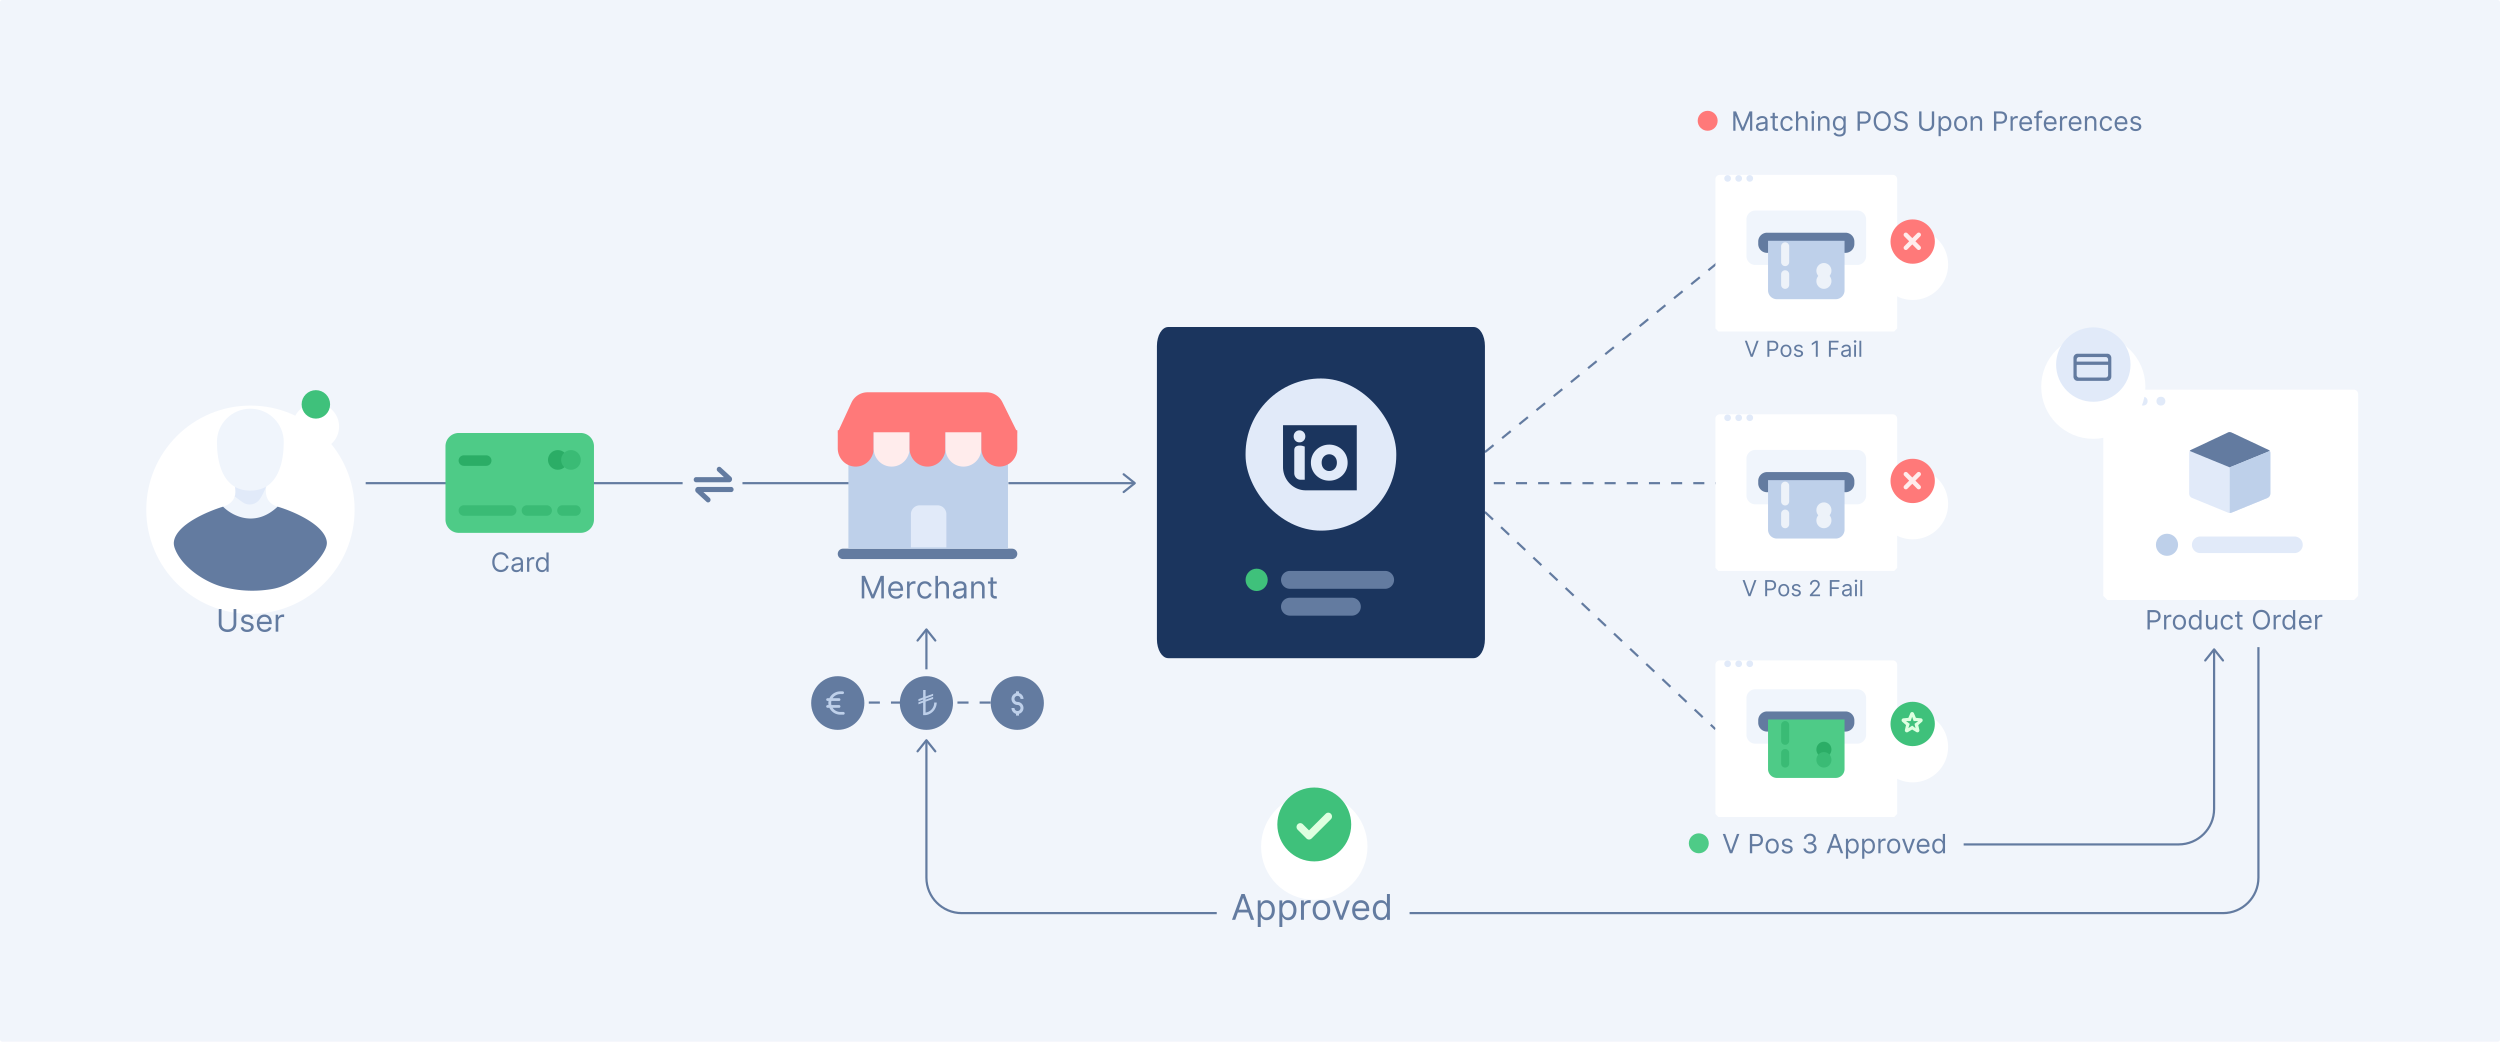 <svg width="1128" height="470" fill="none" xmlns="http://www.w3.org/2000/svg"><rect width="1128" height="470" rx="1" fill="#F1F5FB"/><path d="M995 298l4-5 4 5M414 339l4-5 4 5M414 289l4-5 4 5" stroke="#637BA0" stroke-linecap="round" stroke-linejoin="round"/><path d="M886 381h97c8.837 0 16-7.163 16-16v-72M335 218h75M165 218h143M455 218h57M418 302v-18" stroke="#637BA0"/><path d="M674 218h118M670 204L799 99M670 231l104 98" stroke="#637BA0" stroke-dasharray="5 5"/><path d="M664.897 147.547H527.103c-2.818 0-5.103 3.823-5.103 8.538v132.342c0 4.716 2.285 8.538 5.103 8.538h137.794c2.818 0 5.103-3.822 5.103-8.538V156.085c0-4.715-2.285-8.538-5.103-8.538z" fill="#1B355E"/><path d="M578 261.63a4.038 4.038 0 014.038-4.039h42.924a4.038 4.038 0 010 8.077h-42.924A4.038 4.038 0 01578 261.63z" fill="#637BA0"/><path d="M562 261.63c0-2.761 2.239-5.048 5-5.048s5 2.287 5 5.048-2.239 5.048-5 5.048-5-2.287-5-5.048z" fill="#3FC17B"/><path d="M578 273.745a4.038 4.038 0 014.038-4.038h27.924a4.038 4.038 0 010 8.076h-27.924a4.038 4.038 0 01-4.038-4.038z" fill="#637BA0"/><rect x="562" y="170.768" width="68" height="68.652" rx="34" fill="#E1EAF9"/><path fill-rule="evenodd" clip-rule="evenodd" d="M605.625 214.552a7.916 7.916 0 001.777-2.568c.43-.988.646-2.066.646-3.235 0-1.168-.216-2.246-.646-3.234a7.927 7.927 0 00-1.777-2.568 8.296 8.296 0 00-2.642-1.708 8.383 8.383 0 00-3.215-.62c-1.156 0-2.232.206-3.23.62a8.328 8.328 0 00-2.627 1.708 7.896 7.896 0 00-1.777 2.568c-.431.988-.646 2.066-.646 3.234 0 1.169.215 2.247.646 3.235a7.886 7.886 0 001.777 2.568 8.308 8.308 0 002.627 1.707 8.343 8.343 0 003.23.621 8.384 8.384 0 003.215-.621 8.276 8.276 0 002.642-1.707zm-19.304-14.961c.743 0 1.369-.256 1.879-.77.509-.514.763-1.153.763-1.919s-.254-1.411-.763-1.935a2.523 2.523 0 00-1.879-.786c-.744 0-1.366.263-1.865.786-.499.524-.748 1.169-.748 1.935s.249 1.405.748 1.919 1.121.77 1.865.77zm.503 16.866h1.875v-14.961c-.118-.04-.392-.126-.822-.257a4.926 4.926 0 00-1.438-.197c-.745 0-1.342.162-1.792.484-.451.322-.675.876-.675 1.663v10.331c0 1.622 1.277 2.937 2.852 2.937zm-7.925-5.765v-18.848h33.28v29.392h-23.037c-5.657 0-10.243-4.721-10.243-10.544zm22.234-5.434c.421.192.788.454 1.101.786.313.332.552.731.719 1.194.167.464.25.968.25 1.511a4.42 4.42 0 01-.25 1.511 3.387 3.387 0 01-1.82 1.98 3.265 3.265 0 01-1.365.287c-.51 0-.97-.096-1.38-.287a3.51 3.51 0 01-1.087-.786 3.387 3.387 0 01-.719-1.194 4.42 4.42 0 01-.25-1.511c0-.543.083-1.047.25-1.511.167-.463.406-.862.719-1.194a3.542 3.542 0 011.087-.786c.41-.192.87-.287 1.38-.287.489 0 .944.095 1.365.287z" fill="#1B355E"/><path d="M388.815 259.818V270h1.153v-7.736h.1L393.25 270h1.113l3.182-7.736h.1V270h1.153v-10.182h-1.472l-3.46 8.452h-.119l-3.46-8.452h-1.472zm15.498 10.341c1.551 0 2.684-.775 3.042-1.929l-1.133-.318c-.299.795-.99 1.193-1.909 1.193-1.377 0-2.327-.89-2.382-2.525h5.544v-.498c0-2.843-1.691-3.818-3.282-3.818-2.068 0-3.44 1.631-3.44 3.977 0 2.347 1.352 3.918 3.56 3.918zm-2.382-4.594c.08-1.188.92-2.247 2.262-2.247 1.273 0 2.088.955 2.088 2.247h-4.35zm7.328 4.435h1.174v-4.832c0-1.034.815-1.79 1.929-1.79.313 0 .636.06.716.079v-1.193a11.26 11.26 0 00-.617-.02c-.915 0-1.71.517-1.989 1.273h-.079v-1.153h-1.134V270zm8.079.159c1.691 0 2.804-1.034 3.003-2.386h-1.173c-.219.835-.915 1.332-1.83 1.332-1.392 0-2.287-1.153-2.287-2.923 0-1.73.915-2.864 2.287-2.864 1.034 0 1.651.637 1.83 1.333h1.173c-.199-1.432-1.412-2.387-3.023-2.387-2.068 0-3.44 1.631-3.44 3.958 0 2.287 1.313 3.937 3.46 3.937zm5.892-4.753c0-1.332.85-2.088 2.008-2.088 1.104 0 1.77.696 1.77 1.909V270h1.173v-4.852c0-1.964-1.044-2.884-2.605-2.884-1.203 0-1.889.502-2.247 1.293h-.099v-3.739h-1.174V270h1.174v-4.594zm9.345 4.773c1.332 0 2.028-.716 2.267-1.213h.06V270h1.173v-5.031c0-2.426-1.85-2.705-2.824-2.705-1.153 0-2.466.398-3.062 1.79l1.113.398c.259-.557.87-1.154 1.989-1.154 1.079 0 1.611.572 1.611 1.551v.04c0 .567-.577.517-1.969.696-1.417.184-2.963.497-2.963 2.247 0 1.492 1.153 2.347 2.605 2.347zm.179-1.054c-.935 0-1.611-.418-1.611-1.233 0-.895.815-1.173 1.73-1.293.497-.059 1.83-.198 2.029-.437v1.074c0 .954-.756 1.889-2.148 1.889zm6.636-3.719c0-1.332.825-2.088 1.949-2.088 1.088 0 1.75.711 1.75 1.909V270h1.173v-4.852c0-1.949-1.039-2.884-2.585-2.884-1.154 0-1.87.517-2.228 1.293h-.099v-1.193h-1.134V270h1.174v-4.594zm10.337-3.042h-1.631v-1.83h-1.173v1.83h-1.153v.994h1.153v4.773c0 1.332 1.074 1.968 2.068 1.968.438 0 .716-.079.875-.139l-.239-1.054c-.099.02-.258.06-.517.06-.517 0-1.014-.159-1.014-1.154v-4.454h1.631v-.994zM557.347 415l1.171-3.295h4.704l1.171 3.295h1.477l-4.273-11.636h-1.454L555.87 415h1.477zm1.614-4.545l1.864-5.25h.09l1.864 5.25h-3.818zm8.54 7.818h1.341v-4.614h.113c.296.477.864 1.523 2.546 1.523 2.182 0 3.704-1.75 3.704-4.523 0-2.75-1.522-4.5-3.727-4.5-1.705 0-2.227 1.046-2.523 1.5h-.159v-1.386h-1.295v12zm1.318-7.637c0-1.954.864-3.272 2.5-3.272 1.704 0 2.545 1.431 2.545 3.272 0 1.864-.863 3.341-2.545 3.341-1.614 0-2.5-1.363-2.5-3.341zm8.432 7.637h1.341v-4.614h.113c.296.477.864 1.523 2.546 1.523 2.182 0 3.704-1.75 3.704-4.523 0-2.75-1.522-4.5-3.727-4.5-1.705 0-2.227 1.046-2.523 1.5h-.159v-1.386h-1.295v12zm1.318-7.637c0-1.954.864-3.272 2.5-3.272 1.704 0 2.545 1.431 2.545 3.272 0 1.864-.863 3.341-2.545 3.341-1.614 0-2.5-1.363-2.5-3.341zm8.432 4.364h1.341v-5.523c0-1.182.931-2.045 2.204-2.045.358 0 .727.068.818.091v-1.364a13.206 13.206 0 00-.704-.023c-1.046 0-1.955.591-2.273 1.455h-.091v-1.318h-1.295V415zm9.233.182c2.363 0 3.954-1.796 3.954-4.5 0-2.727-1.591-4.523-3.954-4.523-2.364 0-3.955 1.796-3.955 4.523 0 2.704 1.591 4.5 3.955 4.5zm0-1.205c-1.796 0-2.614-1.545-2.614-3.295s.818-3.318 2.614-3.318c1.795 0 2.613 1.568 2.613 3.318s-.818 3.295-2.613 3.295zm12.825-7.704h-1.455l-2.409 6.954h-.091l-2.409-6.954h-1.454l3.227 8.727h1.364l3.227-8.727zm5.116 8.909c1.773 0 3.069-.887 3.478-2.205l-1.296-.363c-.341.909-1.13 1.363-2.182 1.363-1.573 0-2.659-1.017-2.721-2.886h6.335v-.568c0-3.25-1.932-4.364-3.75-4.364-2.364 0-3.932 1.864-3.932 4.546 0 2.681 1.546 4.477 4.068 4.477zm-2.721-5.25c.091-1.358 1.051-2.568 2.585-2.568 1.455 0 2.386 1.091 2.386 2.568h-4.971zm11.67 5.25c1.682 0 2.25-1.046 2.546-1.523h.159V415h1.295v-11.636h-1.341v4.295h-.113c-.296-.454-.818-1.5-2.523-1.5-2.205 0-3.727 1.75-3.727 4.5 0 2.773 1.522 4.523 3.704 4.523zm.182-1.205c-1.682 0-2.545-1.477-2.545-3.341 0-1.841.841-3.272 2.545-3.272 1.636 0 2.5 1.318 2.5 3.272 0 1.978-.886 3.341-2.5 3.341zM782.057 50.273V59h.988v-6.63h.086l2.727 6.63h.954l2.728-6.63h.085V59h.989v-8.727h-1.262l-2.966 7.244h-.102l-2.966-7.244h-1.261zm12.465 8.88c1.142 0 1.739-.613 1.944-1.04h.051V59h1.005v-4.313c0-2.079-1.585-2.318-2.42-2.318-.989 0-2.114.341-2.625 1.534l.954.341c.222-.477.746-.988 1.705-.988.925 0 1.381.49 1.381 1.33v.033c0 .486-.495.444-1.688.597-1.214.158-2.54.426-2.54 1.926 0 1.278.989 2.011 2.233 2.011zm.154-.903c-.801 0-1.381-.358-1.381-1.057 0-.767.699-1.005 1.483-1.108.426-.05 1.568-.17 1.739-.375v.92c0 .819-.648 1.62-1.841 1.62zm7.529-5.795h-1.398v-1.569h-1.006v1.569h-.989v.852h.989v4.09c0 1.143.921 1.688 1.773 1.688.375 0 .614-.068.75-.12l-.205-.903c-.085.018-.221.052-.443.052-.443 0-.869-.137-.869-.989v-3.818h1.398v-.852zm4.101 6.681c1.449 0 2.404-.886 2.574-2.045h-1.006c-.187.716-.784 1.142-1.568 1.142-1.193 0-1.96-.989-1.96-2.506 0-1.483.784-2.454 1.96-2.454.886 0 1.415.545 1.568 1.142h1.006c-.17-1.227-1.21-2.046-2.591-2.046-1.773 0-2.949 1.398-2.949 3.392 0 1.96 1.125 3.375 2.966 3.375zm5.05-4.074c0-1.142.729-1.79 1.721-1.79.946 0 1.517.597 1.517 1.637V59h1.006v-4.16c0-1.682-.895-2.47-2.233-2.47-1.031 0-1.619.43-1.926 1.107h-.085v-3.204h-1.006V59h1.006v-3.938zM817.44 59h1.006v-6.545h-1.006V59zm.511-7.636c.392 0 .716-.307.716-.682 0-.375-.324-.682-.716-.682-.392 0-.716.307-.716.682 0 .375.324.682.716.682zm3.342 3.699c0-1.143.708-1.79 1.671-1.79.933 0 1.5.61 1.5 1.636V59h1.005v-4.16c0-1.67-.89-2.47-2.215-2.47-.989 0-1.603.443-1.91 1.107h-.085v-1.022h-.971V59h1.005v-3.938zm8.656 6.528c1.568 0 2.83-.716 2.83-2.404v-6.732h-.972v1.04h-.102c-.222-.342-.631-1.126-1.909-1.126-1.654 0-2.796 1.313-2.796 3.324 0 2.046 1.194 3.205 2.779 3.205 1.278 0 1.687-.75 1.909-1.108h.085v1.33c0 1.09-.767 1.585-1.824 1.585-1.189 0-1.606-.627-1.875-.99l-.801.563c.409.687 1.215 1.313 2.676 1.313zm-.034-3.597c-1.261 0-1.909-.954-1.909-2.318 0-1.33.631-2.403 1.909-2.403 1.227 0 1.875.988 1.875 2.403 0 1.449-.665 2.318-1.875 2.318zM838.131 59h1.057v-3.188h1.909c2.033 0 2.949-1.235 2.949-2.778 0-1.542-.916-2.761-2.966-2.761h-2.949V59zm1.057-4.125V51.21h1.858c1.419 0 1.96.776 1.96 1.824s-.541 1.841-1.943 1.841h-1.875zm13.924-.239c0-2.761-1.619-4.483-3.852-4.483-2.233 0-3.853 1.722-3.853 4.483 0 2.762 1.62 4.483 3.853 4.483s3.852-1.721 3.852-4.483zm-1.023 0c0 2.267-1.244 3.495-2.829 3.495-1.586 0-2.83-1.228-2.83-3.495 0-2.267 1.244-3.494 2.83-3.494 1.585 0 2.829 1.227 2.829 3.494zm7.573-2.181h1.022c-.047-1.317-1.261-2.302-2.949-2.302-1.67 0-2.983.972-2.983 2.438 0 1.176.853 1.875 2.216 2.267l1.074.307c.921.255 1.739.58 1.739 1.449 0 .954-.921 1.585-2.131 1.585-1.04 0-1.96-.46-2.045-1.449h-1.091c.102 1.432 1.261 2.403 3.136 2.403 2.012 0 3.154-1.108 3.154-2.522 0-1.637-1.552-2.165-2.455-2.404l-.886-.238c-.648-.17-1.688-.512-1.688-1.45 0-.834.767-1.448 1.926-1.448 1.057 0 1.858.503 1.961 1.364zm11.981-2.182v5.693c0 1.278-.877 2.199-2.335 2.199-1.457 0-2.335-.92-2.335-2.2v-5.692h-1.057v5.778c0 1.79 1.338 3.102 3.392 3.102s3.392-1.312 3.392-3.102v-5.778h-1.057zm3.031 11.181h1.006v-3.46h.085c.222.358.648 1.142 1.909 1.142 1.637 0 2.779-1.312 2.779-3.392 0-2.062-1.142-3.375-2.796-3.375-1.278 0-1.67.784-1.892 1.125h-.119v-1.04h-.972v9zm.989-5.727c0-1.466.648-2.454 1.875-2.454 1.278 0 1.909 1.074 1.909 2.454 0 1.398-.648 2.506-1.909 2.506-1.21 0-1.875-1.023-1.875-2.506zm8.983 3.41c1.773 0 2.966-1.347 2.966-3.376 0-2.045-1.193-3.392-2.966-3.392-1.773 0-2.966 1.347-2.966 3.392 0 2.029 1.193 3.375 2.966 3.375zm0-.904c-1.347 0-1.96-1.16-1.96-2.472s.613-2.488 1.96-2.488 1.96 1.176 1.96 2.488c0 1.313-.613 2.472-1.96 2.472zm5.507-3.17c0-1.143.707-1.79 1.67-1.79.933 0 1.5.61 1.5 1.636V59h1.006v-4.16c0-1.67-.891-2.47-2.216-2.47-.989 0-1.602.443-1.909 1.107h-.085v-1.022h-.972V59h1.006v-3.938zM899.678 59h1.057v-3.188h1.909c2.032 0 2.949-1.235 2.949-2.778 0-1.542-.917-2.761-2.966-2.761h-2.949V59zm1.057-4.125V51.21h1.858c1.419 0 1.96.776 1.96 1.824s-.541 1.841-1.943 1.841h-1.875zM907.159 59h1.005v-4.142c0-.886.699-1.534 1.654-1.534.268 0 .545.051.613.068v-1.023a9.68 9.68 0 00-.528-.017c-.784 0-1.466.444-1.704 1.091h-.069v-.988h-.971V59zm7.01.136c1.329 0 2.301-.664 2.608-1.653l-.972-.273c-.256.682-.848 1.023-1.636 1.023-1.181 0-1.995-.763-2.042-2.165h4.752v-.426c0-2.438-1.449-3.273-2.813-3.273-1.772 0-2.948 1.398-2.948 3.41 0 2.01 1.159 3.357 3.051 3.357zm-2.042-3.937c.069-1.019.789-1.926 1.939-1.926 1.091 0 1.79.818 1.79 1.926h-3.729zm9.197-2.744h-1.466v-.665c0-.648.272-.989.937-.989.29 0 .46.068.563.102l.289-.869c-.153-.068-.46-.17-.954-.17-.938 0-1.841.562-1.841 1.687v.904h-1.057v.852h1.057V59h1.006v-5.693h1.466v-.852zm3.884 6.681c1.329 0 2.301-.664 2.608-1.653l-.972-.273c-.256.682-.848 1.023-1.636 1.023-1.181 0-1.995-.763-2.041-2.165h4.751v-.426c0-2.438-1.449-3.273-2.813-3.273-1.772 0-2.948 1.398-2.948 3.41 0 2.01 1.159 3.357 3.051 3.357zm-2.041-3.937c.068-1.019.788-1.926 1.938-1.926 1.091 0 1.79.818 1.79 1.926h-3.728zM929.448 59h1.005v-4.142c0-.886.699-1.534 1.654-1.534.268 0 .545.051.614.068v-1.023a9.753 9.753 0 00-.529-.017c-.784 0-1.466.444-1.704 1.091h-.069v-.988h-.971V59zm7.01.136c1.329 0 2.301-.664 2.608-1.653l-.972-.273c-.256.682-.848 1.023-1.636 1.023-1.181 0-1.995-.763-2.041-2.165h4.751v-.426c0-2.438-1.449-3.273-2.813-3.273-1.772 0-2.948 1.398-2.948 3.41 0 2.01 1.159 3.357 3.051 3.357zm-2.041-3.937c.068-1.019.788-1.926 1.938-1.926 1.091 0 1.79.818 1.79 1.926h-3.728zm7.286-.136c0-1.143.708-1.79 1.671-1.79.933 0 1.5.61 1.5 1.636V59h1.006v-4.16c0-1.67-.891-2.47-2.216-2.47-.989 0-1.603.443-1.909 1.107h-.086v-1.022h-.971V59h1.005v-3.938zm8.673 4.073c1.449 0 2.404-.886 2.574-2.045h-1.005c-.188.716-.784 1.142-1.569 1.142-1.193 0-1.96-.989-1.96-2.506 0-1.483.784-2.454 1.96-2.454.887 0 1.415.545 1.569 1.142h1.005c-.17-1.227-1.21-2.046-2.591-2.046-1.772 0-2.948 1.398-2.948 3.392 0 1.96 1.125 3.375 2.965 3.375zm6.789 0c1.329 0 2.301-.664 2.608-1.653l-.972-.273c-.256.682-.848 1.023-1.636 1.023-1.181 0-1.995-.763-2.041-2.165h4.751v-.426c0-2.438-1.449-3.273-2.813-3.273-1.772 0-2.948 1.398-2.948 3.41 0 2.01 1.159 3.357 3.051 3.357zm-2.041-3.937c.068-1.019.788-1.926 1.938-1.926 1.091 0 1.79.818 1.79 1.926h-3.728zm10.917-1.279c-.315-.928-1.023-1.55-2.318-1.55-1.381 0-2.403.783-2.403 1.891 0 .904.537 1.509 1.738 1.79l1.091.256c.661.153.972.469.972.92 0 .563-.597 1.023-1.534 1.023-.823 0-1.338-.354-1.517-1.057l-.955.239c.234 1.112 1.151 1.704 2.489 1.704 1.521 0 2.557-.83 2.557-1.96 0-.912-.572-1.487-1.739-1.773l-.972-.238c-.775-.192-1.125-.452-1.125-.955 0-.562.597-.971 1.398-.971.878 0 1.24.485 1.415.937l.903-.256z" fill="#637BA0"/><path fill-rule="evenodd" clip-rule="evenodd" d="M326.623 215.276h-12.518c-.61 0-1.105.521-1.105 1.165 0 .643.495 1.164 1.105 1.164h14.874c1.225 0 1.795-1.601.872-2.451l-4.619-4.251a1.064 1.064 0 00-1.558.112 1.21 1.21 0 00.106 1.644l2.843 2.617zM317.377 222.032h12.518c.61 0 1.105-.522 1.105-1.165s-.495-1.165-1.105-1.165h-14.874c-1.225 0-1.795 1.602-.872 2.451l4.619 4.251a1.065 1.065 0 001.558-.111 1.21 1.21 0 00-.106-1.644l-2.843-2.617z" fill="#637BA0"/><path d="M378 249.909a2.336 2.336 0 012.336-2.337h76.328a2.336 2.336 0 010 4.673h-76.328a2.336 2.336 0 01-2.336-2.336z" fill="#637BA0"/><path d="M382.8 194.137h72v53.435h-72v-53.435z" fill="#BED0EA"/><path d="M378 194.137h16.2v8.198a8.246 8.246 0 01-2.372 5.796 8.054 8.054 0 01-5.728 2.401 8.054 8.054 0 01-5.728-2.401 8.246 8.246 0 01-2.372-5.796v-8.198z" fill="#FF7979"/><path d="M394.2 194.137h16.2v8.198a8.246 8.246 0 01-2.372 5.796 8.056 8.056 0 01-5.728 2.401 8.054 8.054 0 01-5.728-2.401 8.246 8.246 0 01-2.372-5.796v-8.198z" fill="#FFECEC"/><path d="M410.4 194.137h16.2v8.198a8.246 8.246 0 01-2.372 5.796 8.054 8.054 0 01-5.728 2.401 8.054 8.054 0 01-5.728-2.401 8.246 8.246 0 01-2.372-5.796v-8.198z" fill="#FF7979"/><path d="M426.6 194.137h16.2v8.198a8.246 8.246 0 01-2.372 5.796 8.054 8.054 0 01-5.728 2.401 8.054 8.054 0 01-5.728-2.401 8.246 8.246 0 01-2.372-5.796v-8.198z" fill="#FFECEC"/><path d="M442.8 194.137H459v8.198a8.246 8.246 0 01-2.372 5.796 8.054 8.054 0 01-5.728 2.401 8.056 8.056 0 01-5.728-2.401 8.246 8.246 0 01-2.372-5.796v-8.198z" fill="#FF7979"/><path d="M384.192 181.644a8.001 8.001 0 017.262-4.644H445.1a8.002 8.002 0 017.17 4.45l6.73 13.594h-81l6.192-13.4z" fill="#FF7979"/><path d="M411 232a4 4 0 014-4h8a4 4 0 014 4v15h-16v-15z" fill="#E1EAF9"/><path d="M636 412h367c8.84 0 16-7.163 16-16V292M549 412H434c-8.837 0-16-7.163-16-16v-62" stroke="#637BA0"/><path d="M968.949 284h1.057v-3.188h1.909c2.033 0 2.949-1.235 2.949-2.778s-.916-2.761-2.966-2.761h-2.949V284zm1.057-4.125v-3.665h1.858c1.419 0 1.96.776 1.96 1.824s-.541 1.841-1.943 1.841h-1.875zM976.43 284h1.006v-4.142c0-.886.699-1.534 1.653-1.534.269 0 .546.051.614.068v-1.023a10.212 10.212 0 00-.528-.017c-.785 0-1.466.443-1.705 1.091h-.068v-.988h-.972V284zm6.925.136c1.773 0 2.966-1.346 2.966-3.375 0-2.045-1.193-3.392-2.966-3.392-1.773 0-2.966 1.347-2.966 3.392 0 2.029 1.193 3.375 2.966 3.375zm0-.903c-1.347 0-1.96-1.159-1.96-2.472 0-1.312.613-2.488 1.96-2.488s1.96 1.176 1.96 2.488c0 1.313-.613 2.472-1.96 2.472zm6.973.903c1.261 0 1.687-.784 1.909-1.142h.119V284h.972v-8.727h-1.006v3.221h-.085c-.222-.341-.614-1.125-1.892-1.125-1.654 0-2.796 1.313-2.796 3.375 0 2.08 1.142 3.392 2.779 3.392zm.136-.903c-1.261 0-1.909-1.108-1.909-2.506 0-1.38.631-2.454 1.909-2.454 1.227 0 1.875.988 1.875 2.454 0 1.483-.665 2.506-1.875 2.506zm8.97-1.909c0 1.227-.937 1.79-1.687 1.79-.836 0-1.432-.614-1.432-1.569v-4.09h-1.006v4.159c0 1.67.886 2.471 2.114 2.471.988 0 1.636-.528 1.943-1.193h.068V284h1.006v-6.545h-1.006v3.869zm5.506 2.812c1.45 0 2.4-.886 2.57-2.045h-1c-.19.716-.79 1.142-1.57 1.142-1.19 0-1.96-.989-1.96-2.506 0-1.483.78-2.454 1.96-2.454.89 0 1.42.545 1.57 1.142h1c-.17-1.227-1.21-2.046-2.59-2.046-1.77 0-2.95 1.398-2.95 3.392 0 1.961 1.13 3.375 2.97 3.375zm6.89-6.681h-1.4v-1.569h-1v1.569h-.99v.852h.99v4.091c0 1.142.92 1.687 1.77 1.687.38 0 .61-.068.75-.119l-.2-.904c-.09.018-.23.052-.45.052-.44 0-.87-.137-.87-.989v-3.818h1.4v-.852zm12.39 2.181c0-2.761-1.62-4.483-3.85-4.483-2.24 0-3.86 1.722-3.86 4.483 0 2.762 1.62 4.483 3.86 4.483 2.23 0 3.85-1.721 3.85-4.483zm-1.02 0c0 2.267-1.25 3.495-2.83 3.495-1.59 0-2.83-1.228-2.83-3.495 0-2.267 1.24-3.494 2.83-3.494 1.58 0 2.83 1.227 2.83 3.494zm2.66 4.364h1.01v-4.142c0-.886.69-1.534 1.65-1.534.27 0 .54.051.61.068v-1.023c-.11-.008-.38-.017-.53-.017-.78 0-1.46.443-1.7 1.091h-.07v-.988h-.97V284zm6.74.136c1.26 0 1.68-.784 1.91-1.142h.12V284h.97v-8.727h-1.01v3.221h-.08c-.23-.341-.62-1.125-1.9-1.125-1.65 0-2.79 1.313-2.79 3.375 0 2.08 1.14 3.392 2.78 3.392zm.13-.903c-1.26 0-1.91-1.108-1.91-2.506 0-1.38.64-2.454 1.91-2.454 1.23 0 1.88.988 1.88 2.454 0 1.483-.67 2.506-1.88 2.506zm7.59.903c1.33 0 2.3-.664 2.61-1.653l-.97-.273c-.26.682-.85 1.023-1.64 1.023-1.18 0-1.99-.763-2.04-2.165h4.75v-.426c0-2.437-1.45-3.273-2.81-3.273-1.77 0-2.95 1.398-2.95 3.409 0 2.012 1.16 3.358 3.05 3.358zm-2.04-3.937c.07-1.019.79-1.926 1.94-1.926 1.09 0 1.79.818 1.79 1.926h-3.73zm6.28 3.801h1.01v-4.142c0-.886.7-1.534 1.65-1.534.27 0 .55.051.62.068v-1.023c-.12-.008-.38-.017-.53-.017-.79 0-1.47.443-1.71 1.091h-.07v-.988h-.97V284z" fill="#637BA0"/><g filter="url(#filter0_d)"><path d="M951 170.815a2 2 0 00-2 2v91.04l1.853 1.861h111.287l1.86-1.861v-91.04c0-1.105-.9-2-2-2H951z" fill="#fff"/></g><ellipse cx="977.75" cy="245.811" rx="5" ry="4.987" fill="#BED0EA"/><circle cx="959" cy="181" r="2" fill="#E1EAF9"/><circle cx="967" cy="181" r="2" fill="#E1EAF9"/><circle cx="975" cy="181" r="2" fill="#E1EAF9"/><path d="M787.179 261.727h-.923l2.67 7.273h.909l2.671-7.273h-.924l-2.159 6.122h-.085l-2.159-6.122zm9.272 7.273h.881v-2.656h1.591c1.693 0 2.457-1.03 2.457-2.316 0-1.285-.764-2.301-2.472-2.301h-2.457V269zm.881-3.438v-3.053h1.548c1.182 0 1.633.646 1.633 1.519 0 .874-.451 1.534-1.619 1.534h-1.562zm7.51 3.552c1.478 0 2.472-1.123 2.472-2.813 0-1.704-.994-2.827-2.472-2.827-1.477 0-2.471 1.123-2.471 2.827 0 1.69.994 2.813 2.471 2.813zm0-.753c-1.122 0-1.633-.966-1.633-2.06s.511-2.074 1.633-2.074c1.122 0 1.634.98 1.634 2.074 0 1.094-.512 2.06-1.634 2.06zm7.615-3.594c-.263-.774-.852-1.293-1.932-1.293-1.151 0-2.003.654-2.003 1.577 0 .753.448 1.257 1.449 1.492l.909.213c.551.128.81.39.81.767 0 .468-.497.852-1.279.852-.685 0-1.115-.295-1.264-.881l-.795.199c.195.927.959 1.421 2.074 1.421 1.267 0 2.13-.693 2.13-1.634 0-.76-.476-1.239-1.449-1.477l-.809-.199c-.647-.16-.938-.376-.938-.795 0-.469.497-.81 1.165-.81.732 0 1.033.405 1.179.781l.753-.213zm4.159 4.233h4.588v-.781h-3.38v-.057l1.633-1.747c1.25-1.339 1.619-1.964 1.619-2.77 0-1.122-.909-2.017-2.187-2.017-1.275 0-2.244.866-2.244 2.145h.838c0-.828.536-1.378 1.377-1.378.789 0 1.392.483 1.392 1.25 0 .671-.394 1.168-1.235 2.088l-2.401 2.628V269zm8.995 0h.881v-3.253h3.153v-.781h-3.153v-2.457h3.48v-.782h-4.361V269zm7.361.128c.951 0 1.449-.512 1.619-.867h.043V269h.838v-3.594c0-1.733-1.321-1.932-2.017-1.932-.824 0-1.762.285-2.188 1.279l.796.284c.184-.398.621-.824 1.42-.824.771 0 1.151.408 1.151 1.108v.028c0 .405-.412.37-1.407.498-1.012.131-2.116.355-2.116 1.605 0 1.065.824 1.676 1.861 1.676zm.128-.753c-.668 0-1.151-.298-1.151-.881 0-.639.582-.838 1.236-.923.355-.043 1.307-.142 1.449-.312v.767c0 .681-.54 1.349-1.534 1.349zm3.901.625h.838v-5.455h-.838V269zm.427-6.364c.326 0 .596-.255.596-.568 0-.312-.27-.568-.596-.568-.327 0-.597.256-.597.568 0 .313.27.568.597.568zm2.785-.909h-.839V269h.839v-7.273z" fill="#637BA0"/><g filter="url(#filter1_d)"><path d="M776 181.93a2 2 0 00-2 2v67.285l1.321 1.386h79.355l1.324-1.386V183.93a2 2 0 00-2-2h-78z" fill="#fff"/></g><path d="M788 207a4 4 0 014-4h46a4 4 0 014 4v16.545a4 4 0 01-4 4h-46a4 4 0 01-4-4V207z" fill="#F0F5FC"/><path d="M793.312 217a4 4 0 014-4h35.377a4 4 0 014 4v1.091a4 4 0 01-4 4h-35.377a4 4 0 01-4-4V217z" fill="#637BA0"/><path d="M801.737 243h26.525a4 4 0 004-4v-22.364h-34.525V239a4 4 0 004 4z" fill="#BED0EA"/><ellipse cx="822.949" cy="230.168" rx="3.5" ry="3.407" transform="rotate(90 822.949 230.168)" fill="#EDF2F9"/><ellipse cx="822.949" cy="234.834" rx="3.5" ry="3.407" transform="rotate(90 822.949 234.834)" fill="#EDF2F9"/><path d="M805.46 217.336c1.004 0 1.817.813 1.817 1.817v7.098a1.817 1.817 0 01-3.634 0v-7.098c0-1.004.814-1.817 1.817-1.817zM805.46 229.935c1.004 0 1.817.814 1.817 1.817v4.765a1.816 1.816 0 11-3.634 0v-4.765c0-1.003.814-1.817 1.817-1.817z" fill="#EDF2F9"/><g filter="url(#filter2_d)"><circle r="16" transform="matrix(-1 0 0 1 862.996 217.35)" fill="#fff"/></g><circle cx="863" cy="217" r="10" fill="#FF7979"/><path d="M865.735 213.933l-5.823 5.865M859.912 213.933l5.823 5.865" stroke="#FFECEC" stroke-width="2" stroke-linecap="round" stroke-linejoin="round"/><circle cx="779.5" cy="188.5" r="1.5" fill="#E1EAF9"/><circle cx="784.5" cy="188.5" r="1.5" fill="#E1EAF9"/><circle cx="789.5" cy="188.5" r="1.5" fill="#E1EAF9"/><path d="M788.179 153.727h-.923l2.67 7.273h.909l2.671-7.273h-.924l-2.159 6.122h-.085l-2.159-6.122zm9.272 7.273h.881v-2.656h1.591c1.693 0 2.457-1.03 2.457-2.316 0-1.285-.764-2.301-2.472-2.301h-2.457V161zm.881-3.438v-3.053h1.548c1.182 0 1.633.646 1.633 1.519 0 .874-.451 1.534-1.619 1.534h-1.562zm7.51 3.552c1.478 0 2.472-1.123 2.472-2.813 0-1.704-.994-2.827-2.472-2.827-1.477 0-2.471 1.123-2.471 2.827 0 1.69.994 2.813 2.471 2.813zm0-.753c-1.122 0-1.633-.966-1.633-2.06s.511-2.074 1.633-2.074c1.122 0 1.634.98 1.634 2.074 0 1.094-.512 2.06-1.634 2.06zm7.615-3.594c-.263-.774-.852-1.293-1.932-1.293-1.151 0-2.003.654-2.003 1.577 0 .753.448 1.257 1.449 1.492l.909.213c.551.128.81.39.81.767 0 .468-.497.852-1.279.852-.685 0-1.115-.295-1.264-.881l-.795.199c.195.927.959 1.421 2.074 1.421 1.267 0 2.13-.693 2.13-1.634 0-.76-.476-1.239-1.449-1.477l-.809-.199c-.647-.16-.938-.376-.938-.795 0-.469.497-.81 1.165-.81.732 0 1.033.405 1.179.781l.753-.213zm6.716-3.04h-.881l-1.818 1.208v.895l1.776-1.179h.042V161h.881v-7.273zm5.032 7.273h.881v-3.253h3.153v-.781h-3.153v-2.457h3.48v-.782h-4.361V161zm7.361.128c.951 0 1.448-.512 1.619-.867h.042V161h.839v-3.594c0-1.733-1.322-1.932-2.018-1.932-.823 0-1.761.285-2.187 1.279l.795.284c.185-.398.622-.824 1.421-.824.77 0 1.15.408 1.15 1.108v.028c0 .405-.411.37-1.406.498-1.012.131-2.116.355-2.116 1.605 0 1.065.824 1.676 1.861 1.676zm.127-.753c-.667 0-1.15-.298-1.15-.881 0-.639.582-.838 1.236-.923.355-.043 1.306-.142 1.448-.312v.767c0 .681-.539 1.349-1.534 1.349zm3.902.625h.838v-5.455h-.838V161zm.426-6.364c.327 0 .597-.255.597-.568 0-.312-.27-.568-.597-.568-.326 0-.596.256-.596.568 0 .313.27.568.596.568zm2.785-.909h-.838V161h.838v-7.273z" fill="#637BA0"/><g filter="url(#filter3_d)"><path d="M776 73.895a2 2 0 00-2 2v67.285l1.321 1.386h79.355L856 143.18V75.895a2 2 0 00-2-2h-78z" fill="#fff"/></g><path d="M788 99a4 4 0 014-4h46a4 4 0 014 4v16.545a4 4 0 01-4 4h-46a4 4 0 01-4-4V99z" fill="#F0F5FC"/><path d="M793.312 109a4 4 0 014-4h35.377a4 4 0 014 4v1.091a4 4 0 01-4 4h-35.377a4 4 0 01-4-4V109z" fill="#637BA0"/><path d="M801.737 135h26.525a4 4 0 004-4v-22.364h-34.525V131a4 4 0 004 4z" fill="#BED0EA"/><ellipse cx="822.949" cy="122.168" rx="3.5" ry="3.407" transform="rotate(90 822.949 122.168)" fill="#EDF2F9"/><ellipse cx="822.949" cy="126.834" rx="3.5" ry="3.407" transform="rotate(90 822.949 126.834)" fill="#EDF2F9"/><path d="M805.46 109.336c1.004 0 1.817.813 1.817 1.817v7.098a1.817 1.817 0 01-3.634 0v-7.098c0-1.004.814-1.817 1.817-1.817zM805.46 121.935c1.004 0 1.817.814 1.817 1.817v4.765a1.816 1.816 0 11-3.634 0v-4.765c0-1.003.814-1.817 1.817-1.817z" fill="#EDF2F9"/><g filter="url(#filter4_d)"><circle r="16" transform="matrix(-1 0 0 1 862.996 109.35)" fill="#fff"/></g><circle cx="863" cy="109" r="10" fill="#FF7979"/><path d="M865.735 105.933l-5.823 5.865M859.912 105.933l5.823 5.865" stroke="#FFECEC" stroke-width="2" stroke-linecap="round" stroke-linejoin="round"/><circle cx="779.5" cy="80.5" r="1.5" fill="#E1EAF9"/><circle cx="784.5" cy="80.5" r="1.5" fill="#E1EAF9"/><circle cx="789.5" cy="80.5" r="1.5" fill="#E1EAF9"/><path d="M989 245.811a3.74 3.74 0 013.741-3.74h42.519c2.07 0 3.74 1.675 3.74 3.74a3.738 3.738 0 01-3.74 3.741h-42.519a3.741 3.741 0 01-3.741-3.741zM1024.39 222.682a2.17 2.17 0 01-1.33 2.003l-16.18 6.617c-.26.106-.53.159-.81.159-.27 0-.55-.053-.81-.159l-16.171-6.617a2.164 2.164 0 01-1.339-2.003l.001-18.387a1.443 1.443 0 01.823-1.304l1.14-.538 16.356 6.692 16.36-6.69 1.16.544c.23.112.42.279.55.483.16.235.25.517.25.813v18.387z" fill="#E1EAF9"/><path d="M1024.14 203.482l-7.3 2.987-2.88 1.181-7.89 3.225-18.068-7.393c.141-.209.337-.379.573-.491l1.14-.538 6.662-3.145 2.694-1.272 6.349-2.999a2.134 2.134 0 011.49.122l15.52 7.296 1.16.545c.23.111.42.278.55.482z" fill="#637BA0"/><path d="M1024.39 222.682c0 .879-.52 1.672-1.33 2.003l-16.18 6.617c-.26.106-.53.159-.81.159v-20.586l18.07-7.394c.16.235.25.518.25.814v18.387z" fill="#BED0EA"/><g filter="url(#filter5_d)"><circle r="23.5" transform="matrix(-1 0 0 1 944.5 164.5)" fill="#fff"/></g><circle r="16.786" transform="matrix(-1 0 0 1 944.5 164.5)" fill="#E1EAF9"/><path fill-rule="evenodd" clip-rule="evenodd" d="M937.327 159.604h13.524c.981 0 1.779.858 1.779 1.913v8.416c0 1.054-.798 1.912-1.779 1.912h-13.524c-.98 0-1.779-.858-1.779-1.912v-5.389a.254.254 0 010-.039v-1.229a.24.24 0 010-.038v-1.721c0-1.055.799-1.913 1.779-1.913zm-.325 5.022v4.572c0 .633.479 1.148 1.068 1.148h12.038c.589 0 1.068-.515 1.068-1.148v-4.572h-14.174zm14.174-1.471h-14.174v-.904c0-.633.479-1.147 1.068-1.147h12.038c.589 0 1.068.514 1.068 1.147v.904z" fill="#637BA0"/><g filter="url(#filter6_d)"><circle r="47" transform="matrix(-1 0 0 1 113 220)" fill="#fff"/></g><path d="M113.964 259.293c6.883.413 13.904-.765 19.5-4.794 4.453-3.205 8.781-7.384 8.252-11.263-1.055-7.744-9.536-12.615-16.456-14.627-7.977-2.319-4.592-11.256-4.592-11.256-1.594 1.14-4.764 2.207-7.711 2.207s-7.404-1.8-7.404-1.8 3.481 8.295-4.898 10.849c-6.901 2.103-15.401 6.883-16.457 14.627-.446 3.271 1.504 6.446 3.906 9.022 4.269 4.58 10.67 6.124 16.92 6.499l8.94.536z" fill="#F0F5FC"/><path d="M147.448 244.393c.237 1.733-.654 3.688-1.972 5.711-4.562 7.003-14.035 14.062-22.254 15.576a51.72 51.72 0 01-20.459-.347l-1.03-.226c-8.774-1.925-19.675-9.156-22.815-17.571-.4-1.071-.59-2.124-.452-3.143 1.056-7.744 15.288-13.681 22.189-15.785 3.929 4.039 14.352 9.692 24.605 0 6.92 2.013 21.133 8.041 22.188 15.785z" fill="#637BA0"/><path d="M105.903 218.845s.79 3.545 0 5.158l3.471 2.563c2.587 1.909 6.224 1.216 7.96-1.503 1.119-1.753 2.235-3.89 2.917-6.218 1.792-6.113-15.367-6.397-14.348 0z" fill="#E1EAF9"/><path d="M128.033 199.392c0 8.277-2.067 21.973-15.076 21.973s-15.076-13.697-15.076-21.973 6.75-14.985 15.076-14.985 15.076 6.709 15.076 14.985z" fill="#F0F5FC"/><g filter="url(#filter7_d)"><circle r="10.482" transform="matrix(-1 0 0 1 142.518 182.457)" fill="#fff"/></g><circle cx="142.518" cy="182.457" r="6.424" fill="#3FC17B"/><path d="M201 201.363a6 6 0 016-6h55a6 6 0 016 6v33.062a6 6 0 01-6 6h-55a6 6 0 01-6-6v-33.062z" fill="#4ECB87"/><circle cx="251.695" cy="207.518" r="4.447" fill="#2BAD66"/><circle cx="257.624" cy="207.518" r="4.447" fill="#3ABB75"/><path d="M206.93 207.814a2.372 2.372 0 012.372-2.372h10.079a2.372 2.372 0 010 4.744h-10.079a2.372 2.372 0 01-2.372-2.372z" fill="#2BAD66"/><path d="M206.93 230.345a2.371 2.371 0 012.372-2.371h21.345a2.371 2.371 0 010 4.743h-21.345a2.372 2.372 0 01-2.372-2.372zM235.39 230.345a2.37 2.37 0 012.371-2.371h8.894a2.371 2.371 0 110 4.743h-8.894a2.371 2.371 0 01-2.371-2.372zM251.399 230.345a2.371 2.371 0 012.371-2.371h5.93a2.371 2.371 0 010 4.743h-5.93a2.372 2.372 0 01-2.371-2.372z" fill="#3ABB75"/><circle cx="770.5" cy="54.5" r="4.5" fill="#FF7979"/><circle cx="766.5" cy="380.5" r="4.5" fill="#4ECB87"/><path d="M778.415 376.273h-1.108l3.204 8.727h1.091l3.205-8.727h-1.108l-2.591 7.346h-.102l-2.591-7.346zM789.541 385h1.057v-3.188h1.909c2.033 0 2.949-1.235 2.949-2.778s-.916-2.761-2.966-2.761h-2.949V385zm1.057-4.125v-3.665h1.858c1.419 0 1.96.776 1.96 1.824s-.541 1.841-1.943 1.841h-1.875zm9.013 4.261c1.773 0 2.966-1.346 2.966-3.375 0-2.045-1.193-3.392-2.966-3.392-1.773 0-2.966 1.347-2.966 3.392 0 2.029 1.193 3.375 2.966 3.375zm0-.903c-1.347 0-1.96-1.159-1.96-2.472 0-1.312.613-2.488 1.96-2.488 1.346 0 1.96 1.176 1.96 2.488 0 1.313-.614 2.472-1.96 2.472zm9.137-4.313c-.315-.929-1.023-1.551-2.318-1.551-1.381 0-2.403.784-2.403 1.892 0 .904.537 1.509 1.738 1.79l1.091.256c.661.153.972.469.972.92 0 .563-.597 1.023-1.534 1.023-.823 0-1.338-.354-1.517-1.057l-.955.239c.234 1.112 1.151 1.704 2.489 1.704 1.521 0 2.557-.831 2.557-1.96 0-.912-.571-1.487-1.739-1.773l-.972-.238c-.775-.192-1.125-.452-1.125-.955 0-.562.597-.971 1.398-.971.878 0 1.24.485 1.415.937l.903-.256zm7.94 5.199c1.692 0 2.949-1.061 2.949-2.488 0-1.108-.656-1.914-1.756-2.097v-.068c.882-.269 1.432-.993 1.432-1.977 0-1.236-.976-2.336-2.591-2.336-1.508 0-2.761.929-2.812 2.302h1.023c.038-.87.865-1.381 1.772-1.381.963 0 1.585.584 1.585 1.466 0 .92-.72 1.517-1.755 1.517h-.699v.937h.699c1.325 0 2.062.674 2.062 1.637 0 .924-.805 1.551-1.926 1.551-1.01 0-1.811-.52-1.875-1.364h-1.074c.064 1.372 1.274 2.301 2.966 2.301zm8.578-.119l.878-2.472h3.529l.877 2.472h1.108l-3.204-8.727h-1.091L824.158 385h1.108zm1.211-3.409l1.397-3.938h.068l1.398 3.938h-2.863zm6.404 5.864h1.006v-3.461h.085c.222.358.648 1.142 1.909 1.142 1.637 0 2.779-1.312 2.779-3.392 0-2.062-1.142-3.375-2.796-3.375-1.278 0-1.67.784-1.892 1.125h-.119v-1.039h-.972v9zm.989-5.728c0-1.466.648-2.454 1.875-2.454 1.278 0 1.909 1.074 1.909 2.454 0 1.398-.648 2.506-1.909 2.506-1.21 0-1.875-1.023-1.875-2.506zm6.324 5.728h1.006v-3.461h.085c.221.358.648 1.142 1.909 1.142 1.636 0 2.778-1.312 2.778-3.392 0-2.062-1.142-3.375-2.795-3.375-1.279 0-1.671.784-1.892 1.125h-.12v-1.039h-.971v9zm.989-5.728c0-1.466.647-2.454 1.875-2.454 1.278 0 1.909 1.074 1.909 2.454 0 1.398-.648 2.506-1.909 2.506-1.211 0-1.875-1.023-1.875-2.506zm6.323 3.273h1.006v-4.142c0-.886.699-1.534 1.653-1.534.269 0 .546.051.614.068v-1.023a10.212 10.212 0 00-.528-.017c-.784 0-1.466.443-1.705 1.091h-.068v-.988h-.972V385zm6.925.136c1.773 0 2.966-1.346 2.966-3.375 0-2.045-1.193-3.392-2.966-3.392-1.773 0-2.966 1.347-2.966 3.392 0 2.029 1.193 3.375 2.966 3.375zm0-.903c-1.346 0-1.96-1.159-1.96-2.472 0-1.312.614-2.488 1.96-2.488 1.347 0 1.96 1.176 1.96 2.488 0 1.313-.613 2.472-1.96 2.472zm9.619-5.778h-1.091l-1.807 5.215h-.068l-1.807-5.215h-1.091l2.421 6.545h1.023l2.42-6.545zm3.837 6.681c1.33 0 2.302-.664 2.608-1.653l-.971-.273c-.256.682-.848 1.023-1.637 1.023-1.18 0-1.994-.763-2.041-2.165h4.752v-.426c0-2.437-1.449-3.273-2.813-3.273-1.773 0-2.949 1.398-2.949 3.409 0 2.012 1.159 3.358 3.051 3.358zm-2.041-3.937c.068-1.019.789-1.926 1.939-1.926 1.091 0 1.79.818 1.79 1.926h-3.729zm8.753 3.937c1.261 0 1.688-.784 1.909-1.142h.119V385h.972v-8.727h-1.006v3.221h-.085c-.221-.341-.613-1.125-1.892-1.125-1.653 0-2.795 1.313-2.795 3.375 0 2.08 1.142 3.392 2.778 3.392zm.136-.903c-1.261 0-1.909-1.108-1.909-2.506 0-1.38.631-2.454 1.909-2.454 1.228 0 1.875.988 1.875 2.454 0 1.483-.664 2.506-1.875 2.506z" fill="#637BA0"/><g filter="url(#filter8_d)"><path d="M776 292.965a2 2 0 00-2 2v67.285l1.321 1.386h79.355L856 362.25v-67.285a2 2 0 00-2-2h-78z" fill="#fff"/></g><path d="M788 315a4 4 0 014-4h46a4 4 0 014 4v16.545a4 4 0 01-4 4h-46a4 4 0 01-4-4V315z" fill="#F0F5FC"/><path d="M793.312 325a4 4 0 014-4h35.377a4 4 0 014 4v1.091a4 4 0 01-4 4h-35.377a4 4 0 01-4-4V325z" fill="#637BA0"/><path d="M801.737 351h26.525a4 4 0 004-4v-22.364h-34.525V347a4 4 0 004 4z" fill="#4ECB87"/><ellipse cx="822.949" cy="338.169" rx="3.5" ry="3.407" transform="rotate(90 822.949 338.169)" fill="#2BAD66"/><ellipse cx="822.949" cy="342.835" rx="3.5" ry="3.407" transform="rotate(90 822.949 342.835)" fill="#3ABB75"/><path d="M805.46 325.336c1.004 0 1.817.813 1.817 1.817v7.098a1.817 1.817 0 01-3.634 0v-7.098c0-1.004.814-1.817 1.817-1.817zM805.46 337.935c1.004 0 1.817.813 1.817 1.817v4.765a1.817 1.817 0 01-3.634 0v-4.765c0-1.004.814-1.817 1.817-1.817z" fill="#3ABB75"/><g filter="url(#filter9_d)"><circle r="16" transform="matrix(-1 0 0 1 862.996 327)" fill="#fff"/></g><circle cx="863" cy="326.65" r="10" fill="#3FC17B"/><path fill-rule="evenodd" clip-rule="evenodd" d="M866.7 324.1l-2.24-.204-.884-2.072a.894.894 0 00-.82-.543l-.071.003a.892.892 0 00-.749.54l-.885 2.072-2.24.204a.893.893 0 00-.767.614l-.019.069a.897.897 0 00.282.886l1.689 1.483-.498 2.196a.9.9 0 00.348.927.888.888 0 00.521.169l.08-.003a.897.897 0 00.377-.123l1.931-1.156 1.932 1.156a.888.888 0 00.978-.043l.056-.045a.899.899 0 00.292-.882l-.498-2.196 1.691-1.484a.9.9 0 00.262-.953l-.025-.067a.89.89 0 00-.743-.548zm-1.185 1.235h-2.096l-.663-1.935-.664 1.935h-2.096l1.686 1.267-.638 1.933 1.711-1.151 1.523 1.151-.449-1.933 1.686-1.267zm-.045 3.673l-.003-.002.003.002z" fill="#DEFFE0"/><circle cx="779.5" cy="299.5" r="1.5" fill="#E1EAF9"/><circle cx="784.5" cy="299.5" r="1.5" fill="#E1EAF9"/><circle cx="789.5" cy="299.5" r="1.5" fill="#E1EAF9"/><path d="M229.474 252c-.324-1.79-1.756-2.847-3.511-2.847-2.233 0-3.853 1.722-3.853 4.483 0 2.762 1.62 4.483 3.853 4.483 1.755 0 3.187-1.057 3.511-2.846h-1.057c-.255 1.21-1.295 1.858-2.454 1.858-1.586 0-2.83-1.228-2.83-3.495 0-2.267 1.244-3.494 2.83-3.494 1.159 0 2.199.648 2.454 1.858h1.057zm3.498 6.153c1.142 0 1.738-.613 1.943-1.039h.051V258h1.006v-4.312c0-2.08-1.586-2.319-2.421-2.319-.989 0-2.113.341-2.625 1.534l.955.341c.221-.477.745-.988 1.704-.988.925 0 1.381.49 1.381 1.329v.034c0 .486-.494.443-1.688.597-1.214.158-2.539.426-2.539 1.926 0 1.278.988 2.011 2.233 2.011zm.153-.903c-.801 0-1.381-.358-1.381-1.057 0-.767.699-1.005 1.483-1.108.426-.051 1.568-.17 1.739-.375v.921c0 .818-.648 1.619-1.841 1.619zm4.682.75h1.006v-4.142c0-.886.699-1.534 1.653-1.534.269 0 .546.051.614.068v-1.023a10.216 10.216 0 00-.529-.017c-.784 0-1.465.443-1.704 1.091h-.068v-.988h-.972V258zm6.737.136c1.262 0 1.688-.784 1.909-1.142h.12V258h.971v-8.727h-1.005v3.221h-.086c-.221-.341-.613-1.125-1.892-1.125-1.653 0-2.795 1.313-2.795 3.375 0 2.08 1.142 3.392 2.778 3.392zm.137-.903c-1.262 0-1.909-1.108-1.909-2.506 0-1.38.63-2.454 1.909-2.454 1.227 0 1.875.988 1.875 2.454 0 1.483-.665 2.506-1.875 2.506z" fill="#637BA0"/><g filter="url(#filter10_d)"><circle r="24" transform="matrix(-1 0 0 1 593 372)" fill="#fff"/></g><circle r="16.667" transform="matrix(-1 0 0 1 593 372)" fill="#3FC17B"/><path fill-rule="evenodd" clip-rule="evenodd" d="M600.525 367.209a1.766 1.766 0 01-.037 2.448l-8.684 8.653a1.652 1.652 0 01-2.345 0l-3.947-3.933a1.765 1.765 0 01-.037-2.447 1.653 1.653 0 012.382-.038l2.775 2.765 7.511-7.485a1.653 1.653 0 012.382.037z" fill="#DEFFE0"/><path d="M105.39 274.818v6.642c0 1.492-1.024 2.566-2.724 2.566-1.7 0-2.724-1.074-2.724-2.566v-6.642h-1.233v6.742c0 2.088 1.561 3.619 3.957 3.619s3.957-1.531 3.957-3.619v-6.742h-1.233zm8.945 4.256c-.367-1.084-1.193-1.81-2.704-1.81-1.611 0-2.804.915-2.804 2.208 0 1.054.626 1.76 2.028 2.088l1.273.298c.771.179 1.134.547 1.134 1.074 0 .656-.696 1.193-1.79 1.193-.96 0-1.561-.413-1.77-1.233l-1.114.278c.274 1.298 1.343 1.989 2.904 1.989 1.775 0 2.983-.969 2.983-2.287 0-1.064-.666-1.735-2.029-2.068l-1.133-.278c-.905-.224-1.313-.527-1.313-1.114 0-.656.696-1.134 1.631-1.134 1.024 0 1.447.567 1.651 1.094l1.053-.298zm5.108 6.085c1.551 0 2.684-.775 3.042-1.929l-1.133-.318c-.299.795-.99 1.193-1.909 1.193-1.378 0-2.327-.89-2.382-2.525h5.543v-.498c0-2.843-1.69-3.818-3.281-3.818-2.068 0-3.44 1.631-3.44 3.977 0 2.347 1.352 3.918 3.56 3.918zm-2.382-4.594c.08-1.188.92-2.247 2.262-2.247 1.273 0 2.088.955 2.088 2.247h-4.35zm7.328 4.435h1.174v-4.832c0-1.034.815-1.79 1.929-1.79.313 0 .636.06.715.079v-1.193c-.134-.01-.442-.02-.616-.02-.915 0-1.71.517-1.989 1.273h-.079v-1.153h-1.134V285z" fill="#637BA0"/><path d="M507 214l5 4-5 4" stroke="#637BA0" stroke-linecap="round" stroke-linejoin="round"/><path d="M392 317h55" stroke="#637BA0" stroke-dasharray="5 5"/><ellipse cx="459" cy="317.205" rx="12" ry="12.115" fill="#637BA0"/><path d="M459.097 316.718a1.359 1.359 0 01-1.353-1.366 1.36 1.36 0 011.353-1.366 1.36 1.36 0 011.353 1.366h1.352a2.727 2.727 0 00-2.029-2.635v-.779h-1.353v.779c-1.444.376-2.314 1.862-1.942 3.32a2.706 2.706 0 002.619 2.047 1.36 1.36 0 011.353 1.366 1.36 1.36 0 01-1.353 1.366 1.36 1.36 0 01-1.353-1.366h-1.353a2.728 2.728 0 002.029 2.635v.78h1.353v-.78c1.444-.376 2.314-1.862 1.942-3.32a2.705 2.705 0 00-2.618-2.047z" fill="#BED0EA"/><ellipse cx="378" cy="317.205" rx="12" ry="12.115" fill="#637BA0"/><path d="M380.488 321.233h-1.284a4.214 4.214 0 01-3.516-1.859h2.874a.631.631 0 00.642-.62.63.63 0 00-.642-.619h-3.419a3.864 3.864 0 010-1.86h3.419a.63.63 0 00.642-.619.63.63 0 00-.642-.62h-2.874a4.214 4.214 0 013.516-1.859h.963a.632.632 0 00.643-.62.631.631 0 00-.643-.619h-.963c-2.209 0-4.115 1.272-4.974 3.098h-.805a.63.63 0 00-.642.62.63.63 0 00.642.619h.406a5.099 5.099 0 000 1.86h-.406a.63.63 0 00-.642.619c0 .342.287.62.642.62h.805c.859 1.826 2.765 3.098 4.974 3.098h1.284a.631.631 0 00.643-.619.632.632 0 00-.643-.62z" fill="#BED0EA"/><ellipse cx="418" cy="317.205" rx="12" ry="12.115" fill="#637BA0"/><g clip-path="url(#clip0)"><path fill-rule="evenodd" clip-rule="evenodd" d="M416.519 311.319h1.115v2.957l3.385-1.255v.907l-3.385 1.258v.498l1.842-.67 1.551-.592v.866c0 .037-.01.058-.028.058l-3.267 1.198a.641.641 0 00-.098.057v4.891a4.261 4.261 0 002.27-.995 4.39 4.39 0 001.453-2.265c.102-.406.154-.823.154-1.242h1.129a5.506 5.506 0 01-.663 2.641 5.097 5.097 0 01-1.269 1.638 5.381 5.381 0 01-1.679 1.041 5.2 5.2 0 01-2.51.338v-5.643l-.182.071-1.931.707v-.907l2.113-.783v-.502a7.093 7.093 0 01-.414.172c-.108.048-.219.09-.332.125l-1.115.41-.09.029-.162.043v-.91l2.113-.764v-3.377z" fill="#BED0EA"/></g><defs><filter id="filter0_d" x="929" y="155.815" width="155" height="134.901" filterUnits="userSpaceOnUse" color-interpolation-filters="sRGB"><feFlood flood-opacity="0" result="BackgroundImageFix"/><feColorMatrix in="SourceAlpha" values="0 0 0 0 0 0 0 0 0 0 0 0 0 0 0 0 0 0 127 0"/><feOffset dy="5"/><feGaussianBlur stdDeviation="10"/><feColorMatrix values="0 0 0 0 0 0 0 0 0 0 0 0 0 0 0 0 0 0 0.1 0"/><feBlend in2="BackgroundImageFix" result="effect1_dropShadow"/><feBlend in="SourceGraphic" in2="effect1_dropShadow" result="shape"/></filter><filter id="filter1_d" x="754" y="166.93" width="122" height="110.671" filterUnits="userSpaceOnUse" color-interpolation-filters="sRGB"><feFlood flood-opacity="0" result="BackgroundImageFix"/><feColorMatrix in="SourceAlpha" values="0 0 0 0 0 0 0 0 0 0 0 0 0 0 0 0 0 0 127 0"/><feOffset dy="5"/><feGaussianBlur stdDeviation="10"/><feColorMatrix values="0 0 0 0 0 0 0 0 0 0 0 0 0 0 0 0 0 0 0.1 0"/><feBlend in2="BackgroundImageFix" result="effect1_dropShadow"/><feBlend in="SourceGraphic" in2="effect1_dropShadow" result="shape"/></filter><filter id="filter2_d" x="826.996" y="191.35" width="72" height="72" filterUnits="userSpaceOnUse" color-interpolation-filters="sRGB"><feFlood flood-opacity="0" result="BackgroundImageFix"/><feColorMatrix in="SourceAlpha" values="0 0 0 0 0 0 0 0 0 0 0 0 0 0 0 0 0 0 127 0"/><feOffset dy="10"/><feGaussianBlur stdDeviation="10"/><feColorMatrix values="0 0 0 0 0 0 0 0 0 0 0 0 0 0 0 0 0 0 0.1 0"/><feBlend in2="BackgroundImageFix" result="effect1_dropShadow"/><feBlend in="SourceGraphic" in2="effect1_dropShadow" result="shape"/></filter><filter id="filter3_d" x="754" y="58.895" width="122" height="110.671" filterUnits="userSpaceOnUse" color-interpolation-filters="sRGB"><feFlood flood-opacity="0" result="BackgroundImageFix"/><feColorMatrix in="SourceAlpha" values="0 0 0 0 0 0 0 0 0 0 0 0 0 0 0 0 0 0 127 0"/><feOffset dy="5"/><feGaussianBlur stdDeviation="10"/><feColorMatrix values="0 0 0 0 0 0 0 0 0 0 0 0 0 0 0 0 0 0 0.1 0"/><feBlend in2="BackgroundImageFix" result="effect1_dropShadow"/><feBlend in="SourceGraphic" in2="effect1_dropShadow" result="shape"/></filter><filter id="filter4_d" x="826.996" y="83.35" width="72" height="72" filterUnits="userSpaceOnUse" color-interpolation-filters="sRGB"><feFlood flood-opacity="0" result="BackgroundImageFix"/><feColorMatrix in="SourceAlpha" values="0 0 0 0 0 0 0 0 0 0 0 0 0 0 0 0 0 0 127 0"/><feOffset dy="10"/><feGaussianBlur stdDeviation="10"/><feColorMatrix values="0 0 0 0 0 0 0 0 0 0 0 0 0 0 0 0 0 0 0.1 0"/><feBlend in2="BackgroundImageFix" result="effect1_dropShadow"/><feBlend in="SourceGraphic" in2="effect1_dropShadow" result="shape"/></filter><filter id="filter5_d" x="901" y="131" width="87" height="87" filterUnits="userSpaceOnUse" color-interpolation-filters="sRGB"><feFlood flood-opacity="0" result="BackgroundImageFix"/><feColorMatrix in="SourceAlpha" values="0 0 0 0 0 0 0 0 0 0 0 0 0 0 0 0 0 0 127 0"/><feOffset dy="10"/><feGaussianBlur stdDeviation="10"/><feColorMatrix values="0 0 0 0 0 0 0 0 0 0 0 0 0 0 0 0 0 0 0.1 0"/><feBlend in2="BackgroundImageFix" result="effect1_dropShadow"/><feBlend in="SourceGraphic" in2="effect1_dropShadow" result="shape"/></filter><filter id="filter6_d" x="46" y="163" width="134" height="134" filterUnits="userSpaceOnUse" color-interpolation-filters="sRGB"><feFlood flood-opacity="0" result="BackgroundImageFix"/><feColorMatrix in="SourceAlpha" values="0 0 0 0 0 0 0 0 0 0 0 0 0 0 0 0 0 0 127 0"/><feOffset dy="10"/><feGaussianBlur stdDeviation="10"/><feColorMatrix values="0 0 0 0 0 0 0 0 0 0 0 0 0 0 0 0 0 0 0.1 0"/><feBlend in2="BackgroundImageFix" result="effect1_dropShadow"/><feBlend in="SourceGraphic" in2="effect1_dropShadow" result="shape"/></filter><filter id="filter7_d" x="112.037" y="161.976" width="60.963" height="60.963" filterUnits="userSpaceOnUse" color-interpolation-filters="sRGB"><feFlood flood-opacity="0" result="BackgroundImageFix"/><feColorMatrix in="SourceAlpha" values="0 0 0 0 0 0 0 0 0 0 0 0 0 0 0 0 0 0 127 0"/><feOffset dy="10"/><feGaussianBlur stdDeviation="10"/><feColorMatrix values="0 0 0 0 0 0 0 0 0 0 0 0 0 0 0 0 0 0 0.1 0"/><feBlend in2="BackgroundImageFix" result="effect1_dropShadow"/><feBlend in="SourceGraphic" in2="effect1_dropShadow" result="shape"/></filter><filter id="filter8_d" x="754" y="277.965" width="122" height="110.671" filterUnits="userSpaceOnUse" color-interpolation-filters="sRGB"><feFlood flood-opacity="0" result="BackgroundImageFix"/><feColorMatrix in="SourceAlpha" values="0 0 0 0 0 0 0 0 0 0 0 0 0 0 0 0 0 0 127 0"/><feOffset dy="5"/><feGaussianBlur stdDeviation="10"/><feColorMatrix values="0 0 0 0 0 0 0 0 0 0 0 0 0 0 0 0 0 0 0.1 0"/><feBlend in2="BackgroundImageFix" result="effect1_dropShadow"/><feBlend in="SourceGraphic" in2="effect1_dropShadow" result="shape"/></filter><filter id="filter9_d" x="826.996" y="301" width="72" height="72" filterUnits="userSpaceOnUse" color-interpolation-filters="sRGB"><feFlood flood-opacity="0" result="BackgroundImageFix"/><feColorMatrix in="SourceAlpha" values="0 0 0 0 0 0 0 0 0 0 0 0 0 0 0 0 0 0 127 0"/><feOffset dy="10"/><feGaussianBlur stdDeviation="10"/><feColorMatrix values="0 0 0 0 0 0 0 0 0 0 0 0 0 0 0 0 0 0 0.1 0"/><feBlend in2="BackgroundImageFix" result="effect1_dropShadow"/><feBlend in="SourceGraphic" in2="effect1_dropShadow" result="shape"/></filter><filter id="filter10_d" x="549" y="338" width="88" height="88" filterUnits="userSpaceOnUse" color-interpolation-filters="sRGB"><feFlood flood-opacity="0" result="BackgroundImageFix"/><feColorMatrix in="SourceAlpha" values="0 0 0 0 0 0 0 0 0 0 0 0 0 0 0 0 0 0 127 0"/><feOffset dy="10"/><feGaussianBlur stdDeviation="10"/><feColorMatrix values="0 0 0 0 0 0 0 0 0 0 0 0 0 0 0 0 0 0 0.1 0"/><feBlend in2="BackgroundImageFix" result="effect1_dropShadow"/><feBlend in="SourceGraphic" in2="effect1_dropShadow" result="shape"/></filter><clipPath id="clip0"><path fill="#fff" transform="translate(414.348 311.262)" d="M0 0h8.348v11.478H0z"/></clipPath></defs></svg>